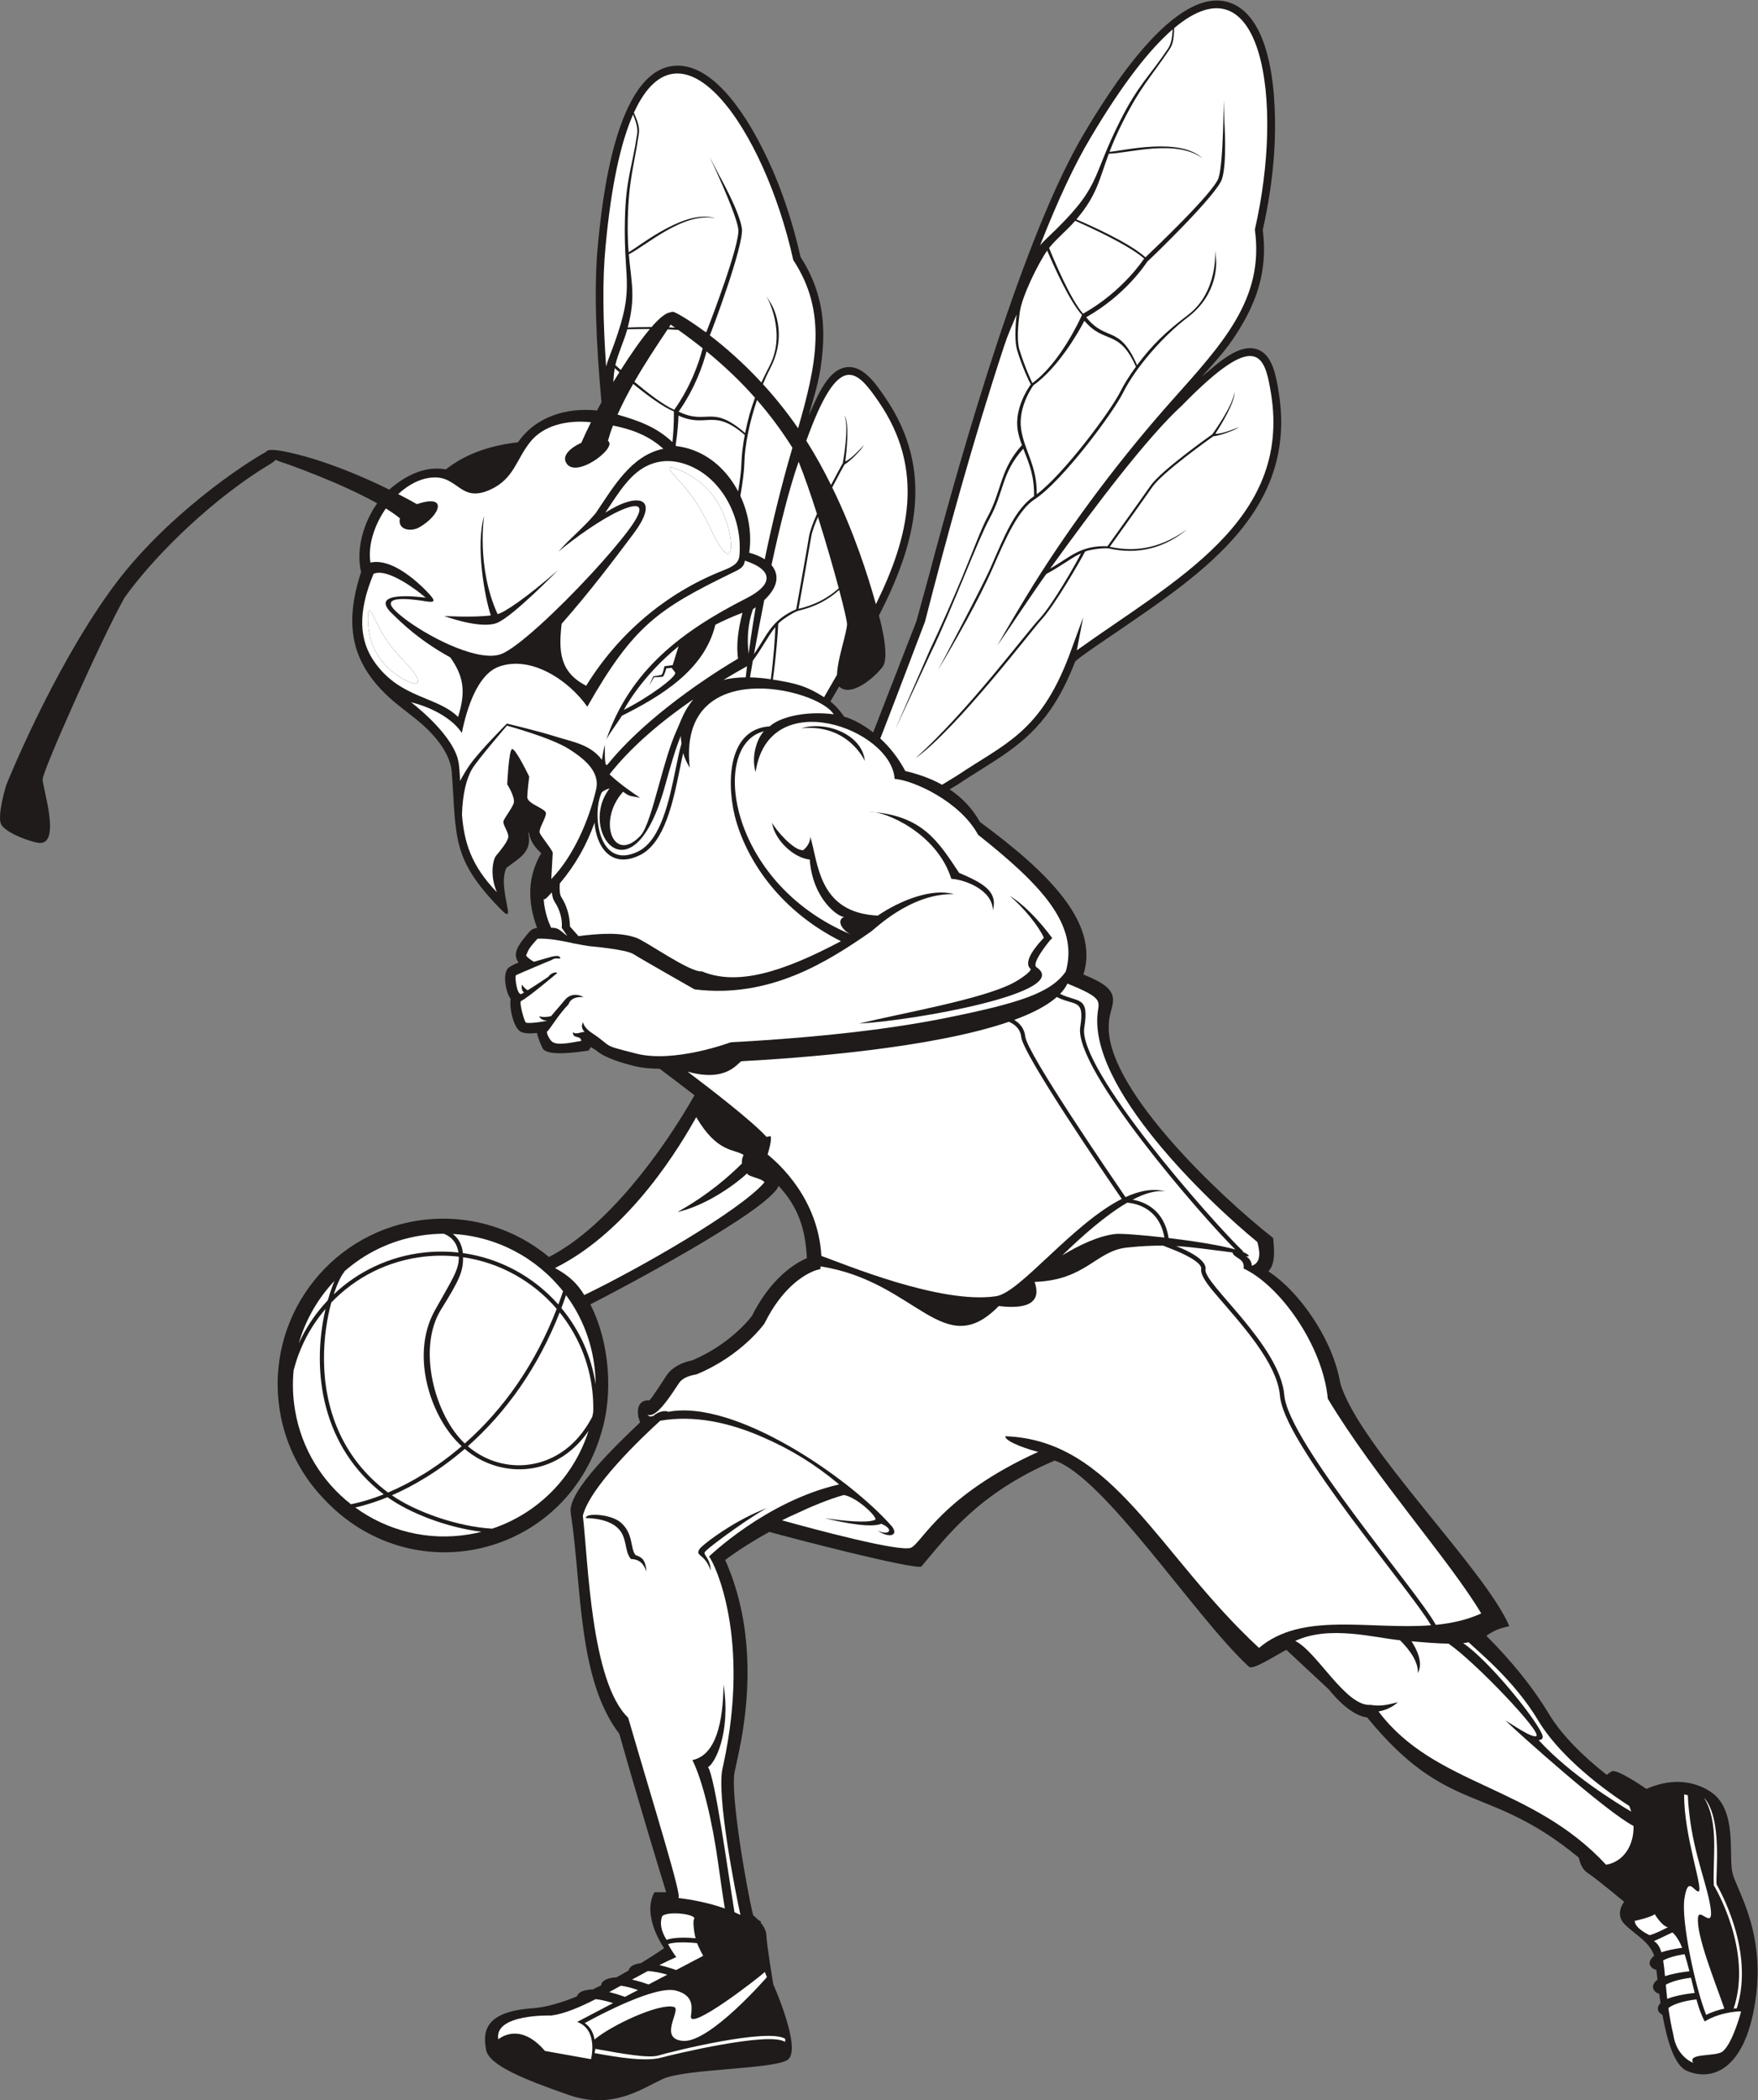 <?xml version="1.0" encoding="UTF-8" standalone="no"?>
<svg
   xmlns:dc="http://purl.org/dc/elements/1.1/"
   xmlns:cc="http://creativecommons.org/ns#"
   xmlns:rdf="http://www.w3.org/1999/02/22-rdf-syntax-ns#"
   xmlns:svg="http://www.w3.org/2000/svg"
   xmlns="http://www.w3.org/2000/svg"
   viewBox="0 0 755.88 902.92"
   height="902.92"
   width="755.88"
   xml:space="preserve"
   id="svg2"
   version="1.1"><rect x="0" y="0" width="755.88" height="902.92" fill="#808080" stroke="none"/><defs
     id="defs6" /><g
     transform="matrix(1.333,0,0,-1.333,0,902.92)"
     id="g10"><g
       transform="scale(0.1)"
       id="g12"><path
         id="path14"
         style="fill:#1e1b1a;fill-opacity:1;fill-rule:evenodd;stroke:none"
         d="m 2722.86,4462.21 c 21.01,-5.62 56.18,-21.5 93.6,-50.76 l 139.3,358.03 c 6.37,24.56 32.25,116.09 39.3,142.84 112.34,425.71 310.02,1109.38 502.6,1432.52 72.24,121.25 295.02,487.29 473.33,418.51 149.37,-57.61 147.63,-366.63 138.18,-493.05 -6.04,-80.75 -18.72,-161.32 -35.77,-236.64 l -0.16,-3.26 c 4.38,-34.39 5.1,-68.29 1.96,-101.84 -6.68,-71.24 -29.98,-134.49 -65.96,-197.09 -44.28,-77.02 -75.22,-107.44 -132.04,-172.22 45.55,36.7 126.2,118.97 189.73,82.29 40.73,-23.51 50.36,-88.52 57.66,-133.73 61.11,-378.36 -242.37,-580.68 -513.83,-766.53 -19.11,-13.08 -137.53,-92.23 -142.94,-101.82 -22.4,-57.44 -47.47,-108.56 -79.39,-154.56 -82.53,-118.91 -182.63,-163.34 -299.17,-241.41 l -26.22,-15.67 c 37.04,-24.78 71.58,-58.58 97.79,-105.27 220.19,-162.25 386.13,-325.11 333.8,-491.86 32.36,-14.09 90.64,-36.09 94.96,-74.56 3.63,-32.42 -15.46,-48.46 -13.22,-104.77 8.01,-201.97 353.84,-531.96 530.28,-670.58 2.82,-32.09 9.13,-82.43 -15.51,-107.44 81.05,-52.83 154.42,-153.62 193.87,-240.39 17.49,-38.47 31.05,-79.22 38.27,-120.93 60.44,-203.26 466.93,-599.21 545.08,-783.04 -32.11,-7.31 -48.08,-13.17 -74.11,-31.16 75.53,-75.44 147.18,-160.92 201.83,-252 41.31,-68.87 113.35,-139.31 186.63,-196.46 5.08,4.28 10.29,8.02 15.59,11.13 17.27,10.1 112.02,-56.44 112.02,-56.44 26.12,11 115.63,48.88 205.52,-8.07 89.89,-56.96 58.67,-206.031 72.39,-262.988 11.58,-48.031 80.73,-150.871 80.89,-317.012 0.07,-30.531 -2.16,-63.21 -7.47,-98.128 C 5627.33,92.09 5518.23,61.219 5440.69,94.84 c -40.11,17.39 -63.7,98.711 -78.36,180.551 -16.94,8.199 -19.57,24.398 -6.22,38.039 -1.55,10.308 -2.96,20.449 -4.26,30.308 -15.05,2.102 -33.34,24.301 -5.53,44.953 -1.35,11.75 -2.54,22.571 -3.62,32.129 -10.44,-0.09 -38.95,19.192 -7.07,45.149 -14.85,46.172 -68.09,72.551 -96.67,103.031 -30.88,32.941 -0.17,70.84 -0.17,70.84 0,0 -87.33,73.262 -118.19,93.5 -14.56,9.539 -23.58,26.91 -27.96,48.91 -293.5,242.64 -421.37,132.34 -682.92,452.42 -46.17,5.03 -96.23,55.53 -122.98,89.69 -45.87,42.76 -91.76,85.53 -137.65,128.29 -25.08,-12.89 -94.09,-56.87 -113.39,-56.4 -5.8,0.14 -5.05,-0.16 -9.3,3.78 -171.97,159.41 -465.12,610.45 -624.61,662.98 -247.54,-105.51 -348.94,-246.78 -429.9,-341.59 -23.36,-11.47 -426.51,93.42 -490.45,111.57 -48.97,-26.88 -97.33,-57.38 -142.41,-90.57 77.74,-174.02 86.06,-369.97 56.1,-556.17 -6.82,-42.4 -16,-84.08 -25.28,-125.98 -15.54,-70.149 38.84,-379.872 59.31,-463.481 5.32,-4.547 10.85,-9.559 16.13,-14.949 l 9.92,-6.449 -1.71,-2.621 c 10.43,-12.54 18.31,-26.758 18.58,-42.11 0.49,-26.98 22.21,-157.23 22.21,-157.23 0,0 95.83,-214.282 44.71,-244.168 -51.11,-29.864 -331.97,-27.633 -402.5,-61.242 -70.53,-33.598 -163.7,-99.641 -304.14,-50.367 -140.45,49.246 -256.3,95.207 -264.72,145.739 -8.43,50.539 -12.33,122.019 150.1,133.148 42.95,2.941 92.87,17.891 143.07,38.262 7.24,23.32 48.93,22.008 51.07,22.461 9.07,4.269 18.09,8.636 27,13.109 2.15,25.309 49.44,25.879 49.51,25.891 13.7,7.488 26.91,14.968 39.43,22.218 4.02,20.629 36.76,22.782 40.11,23.918 45,27.582 74.28,47.993 74.28,47.993 0,0 -73.16,102.289 -31.92,179.41 0,0 -0.51,0.359 1.8,0.711 v 0.328 l 36.65,0.152 c -17.61,57.246 -84.15,274.09 -151.1,510.608 -135.79,177.49 -120.53,479.17 -156.86,713.43 -10.68,68.78 151.72,222.19 223.79,291.06 l -6.75,21.88 0.98,0.31 c -5.19,28.85 6.54,51.33 36.14,48.72 16.68,20.02 40.84,59.45 56.1,82.02 17.46,25.81 50.79,41.18 80.87,46.84 51.42,21.66 99.5,51.79 141.24,88.81 18.12,16.08 38.07,35.86 52.64,55.55 24.99,49.64 57.47,96.65 98.83,134.05 22.75,20.58 49.53,39.34 78.04,51.64 -4.93,94.7 -27.38,163.57 -91.13,233.1 -31.23,-80 -519.93,-337.98 -607.38,-382.17 64.21,-126.59 73.51,-292.91 34.84,-416.55 -118.81,-399.61 -611.96,-515.58 -896.15,-209.01 -78.199,82.02 -131.039,189.45 -144.133,310.81 -31.633,293.08 180.323,556.31 473.403,587.94 149.65,16.16 291.5,-31.23 398.72,-120.46 188.71,96.84 367.83,343.11 469.31,521.62 -37.35,28.81 -74.92,57.4 -112.7,85.65 -28,-0.11 -56.52,2.31 -83.66,9.16 -31.24,7.88 -92.21,24.46 -119.48,49.02 l -18.5,11.7 -7.12,-11.42 c -25.66,-3.27 -134.6,-21.82 -148.9,8.27 -5.75,12.08 -14.26,31.6 -17.67,48.46 -18.24,-2.04 -41.14,-2.67 -53.27,4.55 -22.87,13.63 -36.94,78.34 -31.57,104.86 -15.45,20.68 -26.65,78.87 -9.16,98.8 5.74,6.54 20.82,13.54 34.58,19.02 -15.81,21.12 -8,41.77 5.39,61.85 5.62,8.44 27.4,36.58 34.81,42.27 6,4.62 12.65,6.6 19.56,7.29 -31.75,85.65 -31.04,165.36 13.29,241.3 -20.11,18.21 -36.8,40.73 -39.71,67 -0.66,-0.2 -1.72,-1.61 -1.96,-1.87 13.06,-62.25 -28.22,-79.43 -70.7,-112.66 -16.58,-36.78 -4.01,-86.03 2.7,-124.58 5.75,-24.96 2.82,-32.19 -15.33,-14.41 -165.45,166.99 -147.81,232.66 -163.45,446.84 -3.07,41.98 -26.66,81.03 -54.08,113.21 -53.63,62.98 -112.66,90.56 -170.26,150.56 -47.91,49.91 -79.1,103.16 -91.13,165.73 -11.86,61.67 -5.01,132 22.9,216.66 -17.25,74 8.35,161.14 51.98,221.76 -121.15,68.12 -295.579,128.58 -295.579,128.58 0,0 -17.012,5.01 -32.035,11.84 -4.266,-4.58 -10.219,-9.17 -17.363,-13.45 -173.739,-103.82 -362.676,-281.77 -469.438,-430.01 -74.031,-131.14 -264.504,-559.35 -264.82,-586.95 -0.297,-25.66 57.437,-200.87 -5.602,-205.37 -21.058,-1.51 -116.64,31.98 -128.879,61.59 -12.242,29.6 17.133,125.13 17.133,125.13 0,0 144.578,362.15 337.75,629.5 173.488,240.11 439.305,412.8 501.18,445.52 1.683,7.38 21.984,9.59 77.476,-3.05 115.727,-26.37 234.037,-77.1 319.217,-119.04 49.51,43.73 114.27,77.99 182.23,65.1 69.71,55.01 152.97,78.35 232.69,87.49 58.72,84.31 157.72,112.55 255.01,102.66 3.4,6.56 8.33,15.65 14.46,26.57 -17.7,191.85 -24.53,369.09 -11.89,503.88 13.16,140.52 57.12,566.75 247.69,581.24 159.63,12.13 290.79,-267.68 336.56,-385.9 29.23,-75.52 52.39,-153.73 69.34,-229.08 l 1.26,-3 c 18.72,-29.18 33.94,-59.48 45.51,-91.12 24.56,-67.21 30.69,-134.33 25.08,-206.32 -6.9,-88.57 -21.77,-129.34 -45.27,-212.24 25.38,52.7 62.87,161.64 135.99,155.81 46.89,-3.74 83.51,-58.32 109.52,-96.01 165.92,-240.4 96.66,-479.43 -18.87,-705.45 -0.01,-0.16 34.56,-120.12 14.82,-160.25 -9.79,-19.92 -99.91,-109.72 -143.2,-68.43 -7.78,-13.23 -17.93,-30.54 -28.18,-48.27 4.58,-3.44 23.28,-18.22 44.37,-48.97 v 0" /><path
         id="path16"
         style="fill:#ffffff;fill-opacity:1;fill-rule:evenodd;stroke:none"
         d="m 3490.07,5757.9 c -5.38,-12.36 -70.42,-155.16 -160.2,-219.81 -3.41,7.14 -24.5,52.18 -41.6,107.53 -8.77,28.4 -5.02,78.19 1.26,122.34 7.23,50.79 59,155.76 88.21,197.6 18.66,-43.97 71.58,-163.81 112.33,-207.66 z m 200.48,181.83 c -0.71,-0.77 -67.91,-105.57 -197.11,-177.9 -41.39,47.56 -94.58,174.94 -109.58,212.01 22.71,28.86 58.13,57.3 84.24,87.64 41.12,-18.01 170.08,-76.33 222.45,-121.75 z M 3344,5179.41 c 1.53,92.3 -39.69,139.41 -50.24,209.71 -10.97,73.04 39.05,141.3 39.77,142 79.92,57.16 144.58,169.73 164.2,207.91 65.39,-77.39 111.59,-24.43 166.29,-148.17 -22.12,-30.29 -38.97,-57.74 -49.22,-78.35 -33.4,-67.17 -185.71,-269.71 -270.8,-333.1 z m 10.96,802.97 c 54.21,138.08 109.55,258.96 164.22,349.63 102.13,172.17 189.72,283.41 263.42,347.01 -1.66,-23.67 -3.73,-45.4 -14.91,-62.02 -63.47,-94.26 -95.42,-115.56 -154.67,-233.03 -97.83,-193.97 -56.37,-209.13 -236.89,-379.43 -8.16,-7.69 -15.11,-15.03 -21.17,-22.16 z M 1978.17,5541.32 c 1.11,17.47 2.71,33.01 4.69,44.85 4.17,-3.69 9.21,-8.12 14.93,-13.1 -6.81,-10.82 -13.38,-21.47 -19.62,-31.75 z m 195.32,-94.43 c 0.23,-6.6 0.96,-47.64 -4.62,-99.18 -51.33,48.62 -108.3,68.95 -176.98,88.78 14.72,33.1 31.95,66.3 50.49,99 43.04,-35.11 95.84,-74.6 131.11,-88.6 z m -171.09,133.48 c -7.21,6.44 -13.21,11.9 -17.58,15.9 8.12,35.82 27.89,76.72 38.44,115.34 15.33,0.48 41.95,1.1 73.03,0.99 -30.42,-36.06 -64.16,-85.35 -93.89,-132.23 z m 264.17,70.01 c -12.26,-47.09 -38.45,-123.31 -91.73,-198.5 -35.1,15.29 -86.79,55.31 -128.57,90.42 34.05,59.37 72.2,116.96 107.28,169.17 11.39,-0.43 22.83,-1 34.07,-1.75 27.46,-19.43 53.75,-39.17 78.95,-59.34 z m -87.31,-312.99 c 6.4,41.28 8.68,76.89 9.27,95.75 92.28,-41.8 111.25,25.86 213.8,-62.38 -6.97,-36.85 -10.39,-68.88 -10.8,-91.89 -0.34,-19.92 -4.17,-52.08 -10.52,-90.32 -4.5,8.56 -9.36,16.91 -14.58,25 -42.25,65.42 -106.35,111.92 -184.7,121.24 -0.82,0.88 -1.65,1.74 -2.47,2.6 z m -224.19,254.18 c -10.36,147.98 -12.31,280.91 -1.89,386.28 18.28,199.35 49.61,337.42 88.84,426.5 8.67,-22.07 16.14,-42.59 13.18,-62.4 -16.83,-112.38 -36.53,-145.35 -39.58,-276.87 -5.04,-217.19 38.92,-213.08 -50.96,-444.4 -4.07,-10.45 -7.19,-20.06 -9.59,-29.11 z m 680.06,-475.23 c -12.69,-28.73 -22.55,-54.87 -25.39,-71.97 -9.51,-57.43 -38.12,-216.84 -41.51,-235.66 -81.43,-36.05 -92.46,-82.07 -136.15,-144.81 10.52,57.96 21.57,116.52 33,174.02 22.45,21.16 45.01,51.02 38.25,83.71 -2.34,11.24 -7.64,21.03 -14.88,29.48 28.12,130.8 57.91,249.31 87.6,333.34 18.53,-45.88 39.11,-105.52 59.08,-168.11 z m 49.2,85.3 c 19.38,37.39 36.24,67.57 39.79,73.9 14.08,7.34 53.03,44.66 62.53,62.74 -0.14,-0.15 -39.97,-45.57 -60.26,-52.81 4.4,30.79 14.13,123.83 -2.5,148.04 15.49,-36.62 -3.86,-144.92 -5.48,-153.78 -2.26,-4.02 -18.57,-33.09 -37.93,-70.3 -23.1,46.76 -48.84,93.71 -77.4,139.17 -0.75,1.2 -1.51,2.36 -2.26,3.55 105.46,293.36 162.48,228.54 232.46,127.2 152,-220.16 98.68,-437.91 -8.03,-654.51 -24.56,88.83 -69.94,231.38 -140.92,376.8 z m 21.14,-325.47 c -35.23,-31.66 -77.57,-53.86 -129.89,-66.24 4.92,27.46 32.15,179.35 41.09,233.28 2.51,15.18 10.77,37.79 21.66,63.04 25.45,-80.39 49.68,-164.63 67.14,-230.08 z m -212.51,-294.3 c 10.27,71.67 16.69,158.59 17.21,179.42 2.93,6.98 44.8,36.08 64.3,42.48 52.38,11.95 96.51,34.55 132.38,67.23 15.84,-59.7 25.75,-102.77 25.31,-111.13 -1.47,-27.56 -24.7,-95.49 -30.72,-142.64 -0.94,-7.35 -1.52,-14.07 -1.75,-20.16 -13.97,-24.02 -27.93,-48.04 -41.68,-72.05 -61.78,39.28 -96.34,45.24 -165.05,56.85 z m -73.76,7.05 c 3.17,19.78 6.23,38.13 9.07,53.87 15.04,20.34 26.59,38.81 36.73,55.18 11.94,19.31 22.42,37.01 35.93,53.11 -0.32,-25.07 -5.71,-102.79 -14.7,-168.15 -22.83,3.47 -45.46,5.5 -67.03,5.99 z m -9.64,36.07 c -1.28,-10.47 -2.52,-20.9 -3.71,-31.3 l -0.53,-4.67 c -26.45,-0.23 -50.9,-2.89 -71.62,-8.16 25.29,15.35 50.66,30.07 75.86,44.13 z m 28,190.23 c -8.59,-50.38 -16.26,-100.64 -22.89,-150.38 -5.25,49.78 -3,93.43 13.72,143.65 2.01,1.52 5.2,3.8 9.17,6.73 z m -260.07,901.62 c -6.55,0.37 -13.13,0.67 -19.71,0.93 l 1.55,2.29 c 1.45,2.16 2.81,4.45 4.06,6.79 1.71,-1.35 3.52,-2.68 5.43,-3.99 2.9,-2.01 5.79,-4.01 8.67,-6.02 z m 257.86,-226.05 c -13.47,-35.82 -23.54,-71.8 -31.84,-113.92 -109.4,94.77 -120.87,23.97 -214.56,69.09 52.11,74.39 77.66,147.06 90.03,194.38 57.73,-47.19 109.57,-96.67 156.37,-149.55 z m 25.5,43.87 c 7.5,18.17 15.48,35.53 23.82,51.58 60.02,115.52 2.83,207.28 2.66,207.54 l -16.12,26.56 c 0.15,-0.26 68.3,-116.62 10.72,-227.45 -9.63,-18.55 -18.24,-35.99 -25.99,-52.89 -59.47,64.24 -117.88,114.83 -166.19,151.88 l 0.18,1.1 c 6.04,13.12 110.14,290.2 103.05,343.57 -7.24,54.63 -73.5,172.25 -73.7,172.59 l -30.94,59.98 c 0.18,-0.33 86.13,-181.8 93.07,-234.11 6.38,-48.12 -89.22,-297.02 -102.98,-332.43 -1.52,0.46 -3.08,0.91 -4.68,1.35 -57.16,42.3 -97.05,63.56 -102.14,63.9 -3.6,0.24 -7.08,-0.5 -10.23,-1.7 -15.36,-2.29 -36.43,-20.53 -59.76,-47.32 -33.64,0.02 -62.18,-0.93 -76.85,-1.53 26.62,101.1 11.23,145.67 3.5,236.23 56.52,28.47 177,137.69 279.62,116.25 -95.7,31.11 -238.95,-85.72 -280.16,-109.76 -2.31,29.12 -3.74,63.01 -2.77,104.84 3.02,130.29 19.01,165.81 35.8,277.91 3.36,22.36 -6.21,43.84 -16.08,67.37 152.55,334.86 421.11,-54.56 514.02,-475.14 111.67,-169.47 74.24,-338.96 15.61,-542.68 -36.55,53.1 -75.16,100.55 -113.46,142.36 z m -72.79,-360.34 c 7.77,44.65 12.45,82.35 12.84,104.39 1.01,57.39 16.8,133.72 40.83,204.81 42.01,-48.23 79.9,-99.3 114.3,-154.02 l -2.28,-7.83 c -32.56,-111.62 -62.14,-230.87 -87.09,-351.94 -15.34,9.92 -33.33,16.83 -49.95,21.26 8.7,60.87 -2.01,126.11 -28.65,183.33 z m 595.73,-405.17 c 67.77,265.36 157.05,591.45 255.25,889.1 12.12,36.73 25.1,65.41 40.07,100.8 -4.64,-42.63 -6.43,-88.73 2.12,-116.44 16.1,-52.14 36.67,-96.67 43.68,-108.8 -10.47,-14.54 -52.68,-78.25 -42.46,-146.4 2.43,-16.22 7.79,-33.22 13.79,-49.37 -72.28,-80.54 -63.61,-145.21 -111.71,-233.24 -19.15,-35.06 -45.91,-108.05 -79.26,-188.39 -29.29,-70.57 -69.04,-161.79 -105.79,-238.82 l -112.53,-258.07 114.73,246.99 c 34.61,70.76 73.35,164.1 108.18,248.02 33.27,80.16 62.97,151.71 81.89,186.33 48.61,89 37.2,145.42 108.9,225.64 20.05,-50.85 35.65,-88.14 34.76,-153.2 -61.14,-41.34 -95.29,-127.52 -140.04,-230.16 -28.83,-66.1 -158.72,-309.7 -169.76,-330.27 55.42,92.14 132.08,226.73 177.14,330.09 41.51,95.2 80.77,185.26 135.08,220.69 87.63,57.17 251.09,275.78 285.36,344.69 38.77,77.97 126.98,180.63 207.74,241.74 103.83,78.55 91.59,185.97 91.55,186.28 l -3.15,30.91 c 0.02,-0.29 11.59,-134.66 -88.01,-210.01 -69.55,-52.61 -114.7,-95.48 -163.61,-161.39 -58.08,132.57 -98.86,73.56 -164.09,154.55 126.16,71.51 189.24,168.15 197.29,179.7 11.1,9.26 224.12,214.77 240.64,266.01 16.92,52.44 7.61,187.12 7.58,187.5 l -2.19,67.46 c 0.03,-0.37 -0.3,-201.17 -16.5,-251.39 -14.9,-46.19 -208.15,-229.9 -235.78,-255.97 -52.31,47.77 -185.57,106.36 -222.76,122.22 67.47,79.87 72.71,126.74 104.62,211.83 63.28,1.43 219,48.31 302.45,-15.12 -73.05,69.2 -252.6,25.23 -300.14,21.22 10.43,27.28 23.68,58.5 42.52,95.85 58.69,116.37 88.41,141.59 151.71,235.6 12.62,18.76 13.22,42.26 14.41,67.75 281.59,236.88 356.86,-230.15 260.1,-649.87 31.23,-223.77 -104.42,-368.21 -267.89,-551.72 -157.57,-176.86 -317.59,-387.62 -446.25,-593.88 -30.39,-48.74 -90.29,-148.85 -116.73,-196.57 39.65,56.93 113.78,169.5 158.07,231.28 22.32,11.9 40.69,23.63 56.87,34.06 19.08,12.3 36.14,23.79 55.26,32.52 -16.41,-33.38 -92.7,-166.73 -133.29,-210.09 -48.41,-51.74 -228.82,-295.65 -400.57,-450.6 134.18,96.17 378.45,417.37 405.37,446.12 43.32,46.28 127.59,192.92 141.22,219.83 5.64,5.03 55.96,13.33 76.31,10.74 94.63,-21.13 179.89,0.56 254.28,62.26 -77.52,-55.4 -156.36,-77.43 -250.64,-57.17 16.25,22.68 106.08,148.14 137.31,193.01 32.83,47.15 182.23,153.34 196.83,163.66 15.87,0.57 67.07,17.54 83.41,29.8 -0.18,-0.08 -55.67,-23.98 -77.1,-21.81 17.21,25.92 65.96,105.75 61.34,134.76 -1.75,-39.72 -65.74,-129.21 -71.01,-136.52 -9.39,-6.63 -165.05,-116.78 -199.23,-165.87 -33.25,-47.77 -127.56,-179.44 -138.7,-194.98 -89.01,2.42 -118.75,-34.41 -185.15,-72.29 151.53,210.67 317.27,427.63 425.18,526.05 242.48,248.14 267.06,163.66 287.37,38.02 66.57,-411.61 -314.72,-603.75 -626.57,-827.67 l 20.69,106.68 -45.89,-124.96 c -93.99,-246.99 -206.14,-281.92 -359.65,-384.78 0,0 -19.93,-12.25 -49.67,-30.43 -40.5,22.55 -82.43,35.74 -118.66,44.33 -23.32,43.99 -51.95,78.5 -80.67,104.94 6.22,15.96 11.65,29.9 15.82,40.55 25.45,64.98 128.56,336.67 128.56,336.67 v 0" /><path
         id="path18"
         style="fill:#ffffff;fill-opacity:1;fill-rule:evenodd;stroke:none"
         d="m 3337.08,2639.27 c 20.92,-58.54 -10.78,-90.67 -115.54,-77.88 -178.64,-183.09 -265.2,79.92 -574.69,127.81 -0.2,-0.22 -0.4,-0.45 -0.6,-0.67 1.85,-11.74 -3.02,-7.48 -16.39,-12.35 -37.86,-13.83 -107.07,-56.62 -163.2,-169.42 -0.44,-0.74 -0.89,-1.49 -1.32,-2.23 -0.22,-0.3 -72.41,-102.91 -218.42,-163.37 -4.49,-1.53 -40.88,-4.75 -56.94,-28.5 -1.91,-2.81 -4.88,-7.29 -8.14,-12.21 -23.79,-35.91 -63.44,-95.78 -88.99,-90.53 -7.56,1.54 -2.12,-1.73 4.65,-5.15 3.47,0.87 6.92,1.68 10.4,2.45 18.9,17.35 42.02,17.01 47.36,13.01 217.19,41.69 587.98,-216.08 722.23,-370.23 22.52,-30.54 -11.78,-37.13 -46.35,-13.19 36.32,-16.97 55.2,3.61 11.63,22.39 -32.67,-13.58 -116.77,1.87 -182.47,18.02 64.62,-9.45 136.03,-16 160.41,-5.89 19.39,0.49 -53.63,73.09 -98.74,80.6 -45.26,-11.87 -113.36,-40.6 -151.69,-59.09 -17.04,-7.33 -29.97,-13.61 -47.93,-22.48 100.67,-28.01 383.65,-104.46 416.93,-88.11 35.39,17.39 100.59,168.78 409.61,308.8 -19.54,3.98 -108.26,31.64 -106.05,50.44 349.63,-12.48 490.6,-379.72 818.18,-682.72 139.29,118.57 357.8,57.66 554.77,73.01 -18.77,32.89 -72.12,102.58 -95.68,133.63 -101.59,133.79 -230.76,297.34 -317.15,438.3 -26.47,43.18 -70.23,117.76 -74.47,168.76 -8.92,106.91 -130.18,236.71 -198.74,317.24 -15.62,18.35 -59.37,65.85 -55.28,91.46 3.58,22.3 -67.31,53.09 -85.67,60.37 l -36.98,14.66 c -34.92,0.35 -72.67,-1.44 -117.48,-6.27 -100.02,-10.81 -131.67,-105.3 -297.26,-110.66 v 0 0" /><path
         id="path20"
         style="fill:#ffffff;fill-opacity:1;fill-rule:evenodd;stroke:none"
         d="m 2482.51,4431 c 39.85,34.74 126.81,49.29 206.67,38.88 -52.79,85.24 -505.2,191.63 -464.33,-172.54 0,0.07 -16.98,28.45 -21.05,47.86 -3.77,-15.96 -7.52,-34.31 -11.52,-53.97 -20.55,-100.86 -48.04,-235.74 -127.58,-275.25 -94.8,-47.08 -141.81,29.26 -146.89,104.48 -25.98,-72.62 -61.2,-135.47 -112.21,-196.19 -1.38,-20.1 -0.18,-36.19 5.16,-44.4 24.9,-38.33 27.52,-79.56 27.58,-94.35 11.23,-12.63 16.41,-18.46 27.63,-31.09 74.78,9.42 136.58,12.36 186.74,-5.51 33.12,-12.24 172.93,-112.49 211.41,-108.21 113.24,-47.32 259.01,-3.09 448.39,97.41 -189.05,94.42 -297.44,248.88 -338.04,387.55 -29.82,101.85 -35.92,295.83 108.04,305.32 V 4431 Z M 3636.03,2894.83 c -71.5,-41.54 -148.71,-110.7 -209.49,-169.84 52.61,31.82 116.16,62.84 171.57,68.83 17.25,1.87 82.79,-2.9 157.7,-11.51 -16.65,95.58 -92.49,110.2 -119.78,112.52 z m -193.04,706.6 c -5.49,-11.65 -13.49,-22.77 -23.73,-33.38 59.04,-28.59 94.83,-5.65 78.09,-108.64 -21.58,-132.75 409.1,-622.29 513.02,-722.31 l -2.45,-0.89 c 11.52,-4.53 18.83,-9.07 20.59,-13.56 -2.34,-0.92 -5.5,-1.49 -9.42,-1.76 13.08,-4.57 19.53,-22.75 18.34,-29.71 35.65,10.82 23.11,57.52 18.35,76.61 -155.46,127.17 -552.27,502.77 -514.17,747.3 5.11,32.81 6.76,43.39 -98.62,86.34 v 0 z m -188.67,-123.25 c -249.71,-85.8 -670.31,-116.77 -862.38,-127.24 -12.95,-4.64 -47.14,-69.41 -174.17,-33.54 70.84,-53.59 207.19,-158.31 254.55,-210.36 4.65,0.77 9.29,1.54 13.94,2.31 2.54,-15.01 -5.44,-43.49 -10.4,-59.21 35.73,-28.9 163,-141.64 173.54,-327.1 68.58,-24.1 382.67,-156.93 563.62,-129.99 77.38,11.53 245.78,233.28 405.27,313.79 -49.81,72.51 -318.09,465.08 -324.25,522.02 -2.89,26.88 -21.43,41.45 -39.72,49.31 v 0.01 0" /><path
         id="path22"
         style="fill:#ffffff;fill-opacity:1;fill-rule:evenodd;stroke:none"
         d="m 3408.88,3558.15 c -31.74,-28.18 -79.41,-52.68 -137.56,-73.95 17.37,-10.24 32.89,-26.89 35.81,-53.93 5.92,-54.8 282.8,-458.33 323.24,-517.63 44.61,20.53 88.33,29.26 128.95,18.38 -30.5,4.68 -67,-6.27 -105.78,-26.52 35.45,-6.89 100.35,-29.38 115.55,-121.93 0.1,-0.63 0.25,-1.24 0.36,-1.86 78.49,-9.39 164.49,-22.71 215.13,-36.91 -106.68,104.94 -522.1,582.79 -500.17,717.68 15.14,93.08 -18.44,66.86 -75.53,96.67 v 0 z m 1222.4,-2025.02 c 51.09,5.11 100.53,15.84 146.53,36.8 -100.66,169.56 -344.24,441.64 -494.89,692.56 -15.97,170.4 -153.52,364.95 -271.75,420 5.17,33.79 -30.93,32.24 -35.84,51.75 -71.03,8.8 -124.54,17.19 -181.29,20.51 36.86,-14.62 99.51,-44.32 94.47,-75.83 -7.11,-44.43 240.69,-243.96 254.13,-405.27 12.58,-151.07 432.19,-635.13 488.64,-740.52 v 0 z m -2433.02,2842.1 c -1.62,10.61 -2.52,19.96 -1.94,25.61 -18.86,-44.92 -35.61,-105.33 -51.46,-162.51 -105.09,-379.05 -283.86,-143.67 -178.73,-7.72 -10.9,-2.26 -21.06,-9.19 -24.83,-11.98 -33.83,-68.21 -10.42,-254.48 117.59,-190.91 73.74,36.64 100.5,167.92 120.5,266.1 6.49,31.85 12.29,60.28 18.87,81.41 v 0 0" /><path
         id="path24"
         style="fill:#ffffff;fill-opacity:1;fill-rule:evenodd;stroke:none"
         d="m 2706.6,1986.11 c -79.05,65.79 -153.01,111.6 -248.28,153.21 -108.54,47.41 -222.25,70.99 -328.83,52.13 -64.68,-58.97 -226.33,-213.66 -249.49,-306.26 17.34,-147.71 26.04,-536.24 146.12,-651.43 85.91,-295.19 174.84,-577.701 162.11,-581.619 39.9,-4.661 94.46,-14.231 149.81,-33.789 -7.54,45.668 -14.45,95.367 -21.37,145.046 -19.04,136.903 -50.13,267.042 -83.25,333.582 77,16.21 98.94,124.39 100.45,244 24.43,-161.69 -30.39,-257.18 -50.13,-266.62 22.51,-31.86 62.98,-330.45 85.39,-468.09 6.43,-2.731 12.83,-5.622 19.2,-8.661 -15.99,71.43 -77.25,383.282 -57.98,471.361 1.74,7.98 2.42,11.02 3.19,14.44 88.18,408.62 -28.21,647.65 -46.48,670.17 0.6,0.49 183.61,178.29 419.54,232.53 v 0 z m 2030.55,-509.17 c -5.41,-1.13 -11.35,-2.02 -17.76,-2.71 79.79,-53.68 225.82,-232.34 253.64,-291.54 7.41,-15.77 0.1,-20.62 -9.99,-21.28 100.57,-110.57 254.44,-204.719 298.47,-230.519 -1.76,6.031 -3.84,12.109 -6.26,18.23 -28.03,17.609 -209.27,134.879 -293.9,275.919 -76.64,127.75 -189.99,219.2 -224.2,251.9 v 0 z M 2465.73,2960.33 c -5.77,12.78 -58.01,19.23 -55.38,29.34 -51.03,-46.88 -141.61,-106.34 -225.05,-125.08 101.2,57.04 166.37,115.27 208.09,156.74 -1.13,8.04 0.08,17.07 4.92,27.26 -29.31,20.26 -83.9,5.11 -152.56,121.96 -44.66,-79.3 -208.44,-364.14 -455.73,-486.6 45.69,-24.56 72.11,-50.04 94.58,-87.09 177.07,85.35 503.18,272 581.13,363.47 z m -687.76,820.57 c 25.49,3.15 36.54,-17.24 51.97,-25.42 -6.1,6.86 -11.89,18.34 -17.99,25.21 0.44,6.9 4.47,42.32 -23.19,84.89 -4.83,7.43 -7.57,17.74 -8.79,29.79 l -0.17,-0.18 -0.16,-0.17 -0.16,-0.18 -0.16,-0.17 -0.16,-0.18 -1.32,-1.39 -0.16,-0.18 -0.17,-0.18 -0.16,-0.17 -0.17,-0.17 -0.16,-0.18 -0.16,-0.17 -0.17,-0.17 -0.17,-0.18 -0.16,-0.17 -0.16,-0.18 -0.17,-0.17 -0.66,-0.7 -0.16,-0.18 -0.17,-0.17 -0.17,-0.18 -0.16,-0.17 -0.17,-0.17 -0.16,-0.18 -0.17,-0.17 -0.17,-0.18 -0.16,-0.17 -0.17,-0.17 -0.17,-0.18 -0.17,-0.18 -0.16,-0.17 -0.16,-0.17 -3.03,-3.14 -0.16,-0.18 -0.17,-0.17 -0.17,-0.17 -0.17,-0.18 -0.39,-0.43 -0.39,-0.42 v 0 l -0.38,-0.42 -0.37,-0.4 h -0.01 l -0.36,-0.4 -0.37,-0.38 v 0 l -0.36,-0.38 -0.36,-0.37 v 0 l -0.35,-0.37 -0.34,-0.35 h -0.01 l -0.33,-0.35 -0.34,-0.34 v 0 l -0.33,-0.33 -0.32,-0.31 h -0.01 l -0.32,-0.32 -0.01,-0.01 -0.6,-0.57 -0.02,-0.02 -0.3,-0.28 -0.01,-0.01 -0.3,-0.27 c -0.38,-0.35 -0.75,-0.68 -1.11,-0.99 l -0.05,-0.04 -0.28,-0.24 v 0 l -0.28,-0.23 -0.26,-0.22 h -0.01 l -0.26,-0.21 -0.26,-0.2 h -0.01 l -0.25,-0.2 -0.25,-0.18 h -0.01 l -0.25,-0.18 -0.05,-0.04 -0.38,-0.26 -0.1,-0.07 -0.34,-0.21 -0.08,-0.05 -0.22,-0.13 h -0.01 l -0.22,-0.13 -0.22,-0.12 v 0 l -0.43,-0.21 v 0 l -0.4,-0.18 h -0.01 l -0.32,-0.12 -0.07,-0.02 v 0 l -0.07,-0.03 -0.26,-0.07 -0.05,-0.01 h -0.01 l -0.04,-0.01 -0.32,-0.07 v 0 l -0.32,-0.04 -0.03,-0.01 v 0 h -0.01 -0.32 -0.01 c -0.2,0 -0.39,0.03 -0.57,0.07 l -0.05,0.01 v 0.01 h -0.04 c -0.18,0.05 -0.36,0.12 -0.53,0.21 v 0 l -0.27,0.16 v 0.01 l -0.25,0.18 -0.01,0.01 c 3.54,-46.17 18.38,-80.13 24.49,-92.76 v 0 z m 659.34,502.53 c -14.73,47.53 3.03,107.13 26.62,131.48 -174.14,-42.08 -118.9,-487.7 280.62,-655.1 -23.18,10.2 -50.28,43.55 -21.92,56.83 -16.26,-1.96 -101.28,54.67 -110.74,184.78 -49.45,4.44 -112.66,60.25 -121.84,119.2 9.18,-19.73 69.27,-91.61 100.68,-88.92 14.57,10.7 24.35,30.7 22.55,44.15 26.54,-83.24 24.57,-245.94 217.95,-255.28 74.5,50.27 175.01,89.21 245.8,69.23 -138.37,3.54 -253.48,-110.99 -267.82,-120.96 -141.75,-98.54 -326.22,-215.31 -566.87,-186.37 -1.24,0.4 -2.48,0.8 -3.71,1.21 -0.5,0.28 -168.55,95.73 -195.47,112.79 -24.82,15.73 -141.34,25.46 -141.95,25.53 -16.48,2.42 -32.46,5.52 -48.22,8.7 -0.18,-0.16 -0.38,-0.34 -0.57,-0.5 -2.94,0.8 -5.87,1.61 -8.81,2.41 -38.04,7.75 -75.3,15.33 -109.97,13.46 -23.79,-27.17 -26.97,-30.08 -36.3,-52.77 -1.99,-4.84 20.17,-18.95 24.59,-21.66 18.86,5.4 37.72,10.81 56.59,16.22 14.91,3.47 27,4.84 29.3,-5.32 -7.32,-1.67 -16.34,3.84 -28.54,-5.24 -4.62,-1.32 -113.89,-47.83 -115.18,-48.97 -4.16,-5.87 3.13,-64.68 17.55,-60.64 2.59,1.43 5.51,3.12 8.66,4.98 -6.06,4.78 -8.94,11.85 -6.78,25.31 6.15,-9.23 12.54,-14.69 18.44,-18.21 28.99,17.99 66.87,43.62 67.01,43.73 6,10.7 24.66,17.28 28.32,11.85 -0.22,-0.16 -96.73,-81.89 -116.93,-90.29 -6.09,-5.81 10.96,-66.46 15.82,-69.35 7.66,-4.56 63.74,3.54 68.64,6.39 l 0.13,0.14 c -10.05,-0.34 -19.93,2.69 -26.2,13.85 13.03,-4.21 28.22,-2.26 38.67,0.21 20.12,23.02 45.49,53.34 45.61,53.48 21.62,24.87 52.34,13.25 59.04,7.62 -9.4,1.51 -39.88,2.22 -48.49,-23.28 -31.83,-31.62 -61.76,-83.7 -68.68,-86.98 -4.4,-2.09 8.97,-33 21.46,-36.23 19.26,-9.43 67.73,2.55 88.67,5.55 -0.76,1.97 -1.27,3.82 -1.53,5.57 -7.25,11.76 -25.49,1.8 -25.68,22.88 8.83,-9.48 26.4,0.56 37.77,0.83 -7.31,7.5 -12.13,17.56 -5.27,30.75 4.35,-16.26 20.03,-28.57 26.45,-32.77 v -0.01 c 74.9,-49.5 26.78,-38.17 146.86,-68.49 121.36,-30.63 300.8,35.91 301.32,36.1 1.27,0.26 2.52,0.53 3.79,0.78 308.33,16.74 531.64,45.86 693.24,78.6 236.73,47.95 337.42,80.3 385.82,149.6 42.63,151.06 -78.43,278.76 -283.04,441.16 -57.99,107.24 -208.09,175.63 -269.17,180.09 -9.85,161.47 -407.06,306.79 -448.29,21.88 v 0 z m -471.22,-7.29 c 34.16,-32.11 78.67,-62.67 98.63,-75.46 -34.41,7.47 -31.73,2.31 -54.99,19.41 -85.01,-95.13 -30.34,-234.3 56.1,-141.89 20.13,21.53 39.33,90.73 60.02,165.39 17.13,61.81 35.28,127.24 57.01,175.02 16.41,36.06 21.28,58.73 53.46,99.45 -3.99,-2.74 -7.97,-5.5 -11.94,-8.26 l -3.96,-2.78 c -3.79,-2.66 -7.57,-5.34 -11.34,-8.03 l -1.11,-0.79 -3.31,-2.37 -3.92,-2.83 -3.6,-2.6 -0.31,-0.23 -3.9,-2.84 -3.06,-2.24 -2.18,-1.61 -2.53,-1.86 -3.87,-2.87 -0.07,-0.06 -3.78,-2.83 -3.86,-2.89 c -3.63,-2.74 -7.24,-5.48 -10.85,-8.25 l -1.06,-0.81 -3.36,-2.59 -3.78,-2.94 -3.78,-2.94 -3.76,-2.96 -2.38,-1.87 -3.16,-2.51 -1.42,-1.13 -0.53,-0.42 -3.72,-2.99 -0.55,-0.43 -2.61,-2.11 -0.55,-0.45 -3.7,-3 -0.08,-0.07 -2.67,-2.18 -2.08,-1.71 -4.8,-3.96 -2.15,-1.78 -2.51,-2.1 -0.35,-0.29 -3.62,-3.05 -0.26,-0.21 -2.41,-2.04 -4.02,-3.43 -0.51,-0.43 -0.25,-0.21 -3.33,-2.86 -0.89,-0.77 -2.67,-2.31 -3.54,-3.09 -0.57,-0.5 -1.97,-1.73 -3.31,-2.93 -3.84,-3.4 -2.19,-1.97 -2.29,-2.05 -4.09,-3.71 -2.2,-2.01 -0.45,-0.41 -3.42,-3.15 -0.31,-0.29 -1.57,-1.45 -3.68,-3.43 -2.33,-2.18 -3.6,-3.41 -1.57,-1.49 -4.17,-4 -1.79,-1.72 -4.35,-4.23 -0.07,-0.06 -0.28,-0.28 -0.64,-0.64 -4.35,-4.28 -0.56,-0.55 -0.68,-0.69 -4.32,-4.33 -1.02,-1.02 -4.29,-4.36 -0.61,-0.62 -0.66,-0.69 -4.47,-4.61 -0.24,-0.25 -0.33,-0.34 -4.51,-4.72 -0.86,-0.93 -4.47,-4.76 -1.01,-1.09 c -1.52,-1.63 -3.03,-3.27 -4.54,-4.92 l -0.66,-0.72 -0.04,-0.05 -0.62,-0.67 -0.09,-0.1 -0.57,-0.63 -0.13,-0.14 -0.53,-0.58 -0.17,-0.19 -0.48,-0.54 -0.22,-0.24 -0.44,-0.48 -0.26,-0.29 -0.4,-0.44 -0.3,-0.33 -0.35,-0.4 -0.34,-0.38 -0.32,-0.35 -0.38,-0.43 -0.27,-0.3 -0.43,-0.48 -0.23,-0.25 -0.46,-0.52 -0.19,-0.21 -0.51,-0.57 -0.14,-0.16 -0.55,-0.62 -0.1,-0.11 -0.59,-0.67 -0.06,-0.07 -0.63,-0.71 -0.02,-0.02 -0.65,-0.74 -0.02,-0.03 -0.62,-0.7 -0.07,-0.08 -0.58,-0.66 -0.11,-0.12 -0.54,-0.61 -0.15,-0.17 -0.49,-0.57 -0.2,-0.22 -0.44,-0.52 -0.24,-0.27 -0.4,-0.46 -0.28,-0.33 -0.37,-0.42 -0.32,-0.36 -0.32,-0.37 -0.36,-0.42 -0.28,-0.33 -0.4,-0.47 -0.24,-0.27 -0.44,-0.51 -0.2,-0.23 -0.48,-0.56 -0.16,-0.18 -0.52,-0.62 -0.11,-0.13 -0.57,-0.66 -0.07,-0.08 -0.6,-0.71 -0.04,-0.04 -0.63,-0.75 -0.01,-0.01 -0.62,-0.73 -0.05,-0.06 -0.58,-0.69 -0.09,-0.11 -0.55,-0.64 -0.13,-0.15 -0.49,-0.6 -0.18,-0.2 -0.45,-0.55 -0.21,-0.26 -0.42,-0.49 -0.26,-0.31 -0.37,-0.44 -0.29,-0.35 -0.33,-0.4 -0.34,-0.41 -0.29,-0.35 -0.38,-0.45 -0.24,-0.3 -0.42,-0.5 -0.21,-0.25 -0.45,-0.55 -0.17,-0.21 -0.49,-0.6 -0.13,-0.16 -0.54,-0.65 -0.08,-0.1 -0.57,-0.7 -0.05,-0.06 -0.61,-0.75 -0.01,-0.01 -0.62,-0.75 -0.03,-0.05 -0.58,-0.72 -0.07,-0.09 -0.55,-0.67 -0.11,-0.14 -0.5,-0.61 -0.15,-0.2 -0.46,-0.57 -0.2,-0.24 -0.41,-0.52 -0.24,-0.29 -0.38,-0.47 -0.27,-0.35 -0.34,-0.42 -0.31,-0.39 -0.29,-0.37 -0.35,-0.45 -0.26,-0.32 -0.39,-0.49 -0.22,-0.28 -0.43,-0.54 -0.17,-0.23 -0.47,-0.58 -0.14,-0.18 -0.5,-0.64 -0.1,-0.13 -0.54,-0.69 -0.06,-0.08 z m 823.44,43.34 c -0.08,0.11 -53.56,120.74 -205.05,105.23 82.78,25.13 197.15,-21.31 205.05,-105.24 v 0.01 z m 604.51,-571.61 -6.72,-6.44 c -0.18,-0.18 -62.5,-74.84 -44.19,-87.19 120,-81 -395.27,-172.47 -572.21,-181.86 144.54,35.04 394.94,77.98 496.54,130.67 19.54,10.14 57.94,35.28 57.04,45.35 -28.26,23.42 23.56,81.14 42.59,100.65 -14.75,34.14 -63.62,96.68 -110.6,135.28 42.93,-24.63 96.13,-79.91 137.55,-136.46 v 0 z m -191.32,89.65 c -1.93,69.73 -97.41,100.18 -134.15,101.71 -46.81,148.5 -214.49,218.57 -264.06,216.4 170.85,-11.46 221.04,-94.75 289.1,-197.07 75.96,-32.8 125.38,-58.36 109.11,-121.04 v 0 z M 4672.29,1472.56 c -34.39,0.46 -75.36,3.66 -119.41,7.6 16.91,-25.92 38.69,-69.92 20.4,-102.4 3.06,43.57 -42.46,91.15 -57.71,105.84 -80.78,7.5 -227.03,49.54 -337.85,-2.35 70.3,-34.14 163.13,-212.58 243.14,-206.18 31.12,-4.82 48,-1.47 87.64,8.4 -0.08,-0.06 -21.67,-22.83 -61.99,-29.63 180.56,-240.58 494.59,-236.08 734,-494.41 59.91,10.48 90.09,66.59 88.57,125.031 -87.66,45.449 -368.46,296.799 -413.02,340.019 17.31,-9.28 84.5,-57.09 99.11,-50.17 21.41,10.18 -198.05,240.25 -282.88,298.25 v 0 z m -2416.17,304.83 c 7.5,12.63 116.98,97.14 224.34,134.54 -29.8,-8.63 -198.3,-129.19 -207.44,-144.58 -4.9,-8.25 18.75,-20.89 19.42,-58.96 -20.07,56.89 -50.78,44.65 -36.32,69 v 0 z m -456.63,3157.12 c 0,0 -142.64,-147.09 -195.4,-169.49 -52.74,-22.4 -171.4,21.8 -171.4,21.8 0,0 95.07,-5.41 150.44,1.98 -19.17,56.93 -50,223.39 -21.51,321.38 -0.11,-0.43 -25.84,-164.62 43.28,-317.13 19.3,3.47 92.55,51.86 194.59,141.46 z M 1484.04,4255 c 10.14,18.84 21.58,38.33 32.88,53.97 32.89,45.55 118.14,130.99 118.14,130.99 0,0 104.17,-25.06 153.32,-40.71 59.06,-18.8 115.45,-25.89 153.15,-76.29 2.51,16.04 5.29,32.11 9.39,48.71 0.16,-32.44 -1.34,-74.49 8.7,-63.77 104.95,130.13 279.07,257.22 421.01,341.58 -6.68,43.05 0.83,97.29 14.29,147.81 -30.29,-11.4 -62.32,-25.54 -87.6,-38.72 -34.69,-145.78 -174.79,-229.91 -301.45,-293.49 -13.87,-22.77 -36.49,-51.28 -50.17,-76.64 76.15,221.41 239.92,348.26 453.37,456.3 86.31,44.47 85.32,90.71 -6.33,120.73 -3.56,-22.84 -16.45,-27.45 -44.26,-41.04 -234.87,-114.72 -315.3,-168.5 -464.1,-430.06 -59.92,85.18 -181.14,166.24 -284.55,129.33 -68.37,-24.41 -103.33,-130.59 -120.29,-214.1 -24.66,39.04 -84.44,79.39 -163.74,99.17 0,0 123.1,-92.32 149.73,-178.97 6.64,-21.63 7.29,-53.13 8.51,-74.8 z m 6.06,-109.43 c 7.36,-86.47 27.33,-160.92 112.63,-249.66 -23.53,54.93 -12.54,105.45 -2.84,117.5 9.7,12.05 38.67,45.31 39.67,61.3 0.99,15.98 -18.86,39.13 -15.49,50.58 3.37,11.46 25.77,38.34 32.67,56.99 6.9,18.64 -20.67,61.7 -20.67,61.7 0,0 4.92,107.9 15.21,113.62 10.29,5.72 55.77,-88.78 55.77,-88.78 0,0 -5.5,-41.4 -6.3,-65.24 -0.8,-23.83 61.07,-36.85 60.22,-53.53 -0.86,-16.67 -23.09,-47.82 -20.25,-61.57 1.96,-9.45 38.41,-52.27 42.17,-64.89 l -4.76,-85.3 c 71.71,73.93 121.5,189.41 144.71,289.31 13.74,59.12 -41.8,101.04 -87.89,130.36 -57.83,36.81 -199.74,75.21 -199.74,75.21 0,0 -94.15,-109.15 -112.27,-139.44 -18.11,-30.29 -31.07,-80.99 -32.84,-148.16 z m 649.45,1180.64 c -43.77,39.44 -94.03,61.2 -162.15,74.97 -7.98,-20.09 -10.6,-28.93 -16.51,-49.34 33.98,-21.7 -112.34,-130.97 -136.79,-66.21 -11.27,29.85 41.93,56.53 50.86,59.58 10.24,22.66 15.96,36.02 31.16,66.63 -79.27,8.04 -153.95,-10.77 -196.23,-64.04 -45.74,-57.63 -51.89,-118.13 -128.17,-153.21 -96.25,-44.27 -103.15,43.68 -184.63,39.13 -40.76,-2.27 -79.81,-22.98 -112.65,-53.64 24.22,-12.41 44.74,-23.57 60.42,-32.42 102.54,34.68 74.26,-36.8 7.78,-74.62 -27.86,-15.85 -70.88,-8.37 -62.68,28.86 -12.89,10.59 -28.3,21.28 -45.41,31.89 -37.5,-53.82 -58.38,-120.12 -49.69,-174.61 85.16,19.38 192.69,-104.81 193.12,-105.27 18.02,-20.91 12.23,-23.84 -15.69,-19.47 -15.17,2.24 -151.2,26.07 -100.45,-27.21 10.72,-11.27 26.63,-24.48 45.96,-38.29 83.46,-59.65 229.79,-130.47 298.57,-104.84 52.64,19.63 184.95,143.82 292.85,260.78 46.59,50.51 88.51,99.54 117.42,138.16 69.21,92.46 26.59,88.09 -29.64,62.36 -58.32,-26.7 -141.06,-85.16 -196.01,-131.03 43.42,48.92 79.73,75.6 120.59,124.33 56.73,83.76 114.05,186.04 217.97,207.51 z M 2001.91,1863.54 c 42.13,-35.85 30.45,-84.85 48.05,-105.2 19.73,-7.54 31.99,-13.18 35.39,-53.73 -8.56,23.94 -20.33,39.79 -50.28,40.89 -23.05,26.64 -9.52,72.08 -45.88,103.02 -35.65,30.33 -99.12,28.97 -99.27,28.94 -3.5,17.46 79.39,13.81 111.99,-13.92 v 0 0" /><path
         id="path26"
         style="fill:#ffffff;fill-opacity:1;fill-rule:evenodd;stroke:none"
         d="m 1352.78,2787.96 c 26.33,4.39 52.51,6.55 78.38,6.67 18.83,-7.14 42.08,-23.46 47.59,-60.67 -35.82,3.96 -72.62,4.11 -109.93,0.1 -114.07,-12.32 -215.12,-61.8 -292.41,-135.09 10.25,31.39 23.37,60.44 34.8,73.43 l -0.65,0.56 c 66.13,58.31 148.85,99.45 242.22,115 v 0 z m 107.7,5.95 c 141.24,-7.82 270.28,-76.94 355.68,-184.86 -4.88,-14.55 -9.93,-28.83 -15.16,-42.83 -78.88,89.35 -187.8,149.15 -307.93,165.94 -3.15,30.76 -16.91,49.89 -32.59,61.75 v 0 z m 365.28,-197.39 c 44.41,-60 75.66,-131.12 88.77,-209.82 4.38,-26.26 6.53,-52.36 6.68,-78.16 -13.3,88.27 -50.1,173.69 -110.47,246.31 5.18,13.64 10.18,27.53 15.02,41.67 v 0 z m 87.79,-376.58 c -0.94,-5.23 -1.94,-10.43 -3.04,-15.6 -13.09,-24.96 -27.83,-46.63 -43.8,-65.21 -97.43,-113.39 -253.68,-118.66 -357.67,-29.84 125.67,111.21 227.32,256.21 296.24,431.47 57.01,-70.72 95.09,-158.06 105.56,-255.08 2.39,-22.13 3.26,-44.08 2.71,-65.74 v 0 z m -15.1,-61.03 c -46.41,-145.99 -160.36,-265.56 -310.99,-315.58 -112.09,6.72 -246.12,54.06 -323.38,107.61 71.34,31.12 153.6,79.49 234.98,149.64 59.02,-51.3 140.74,-75.53 219.24,-62.19 73.18,12.42 135.14,55.3 180.15,120.52 v 0 z m -345.37,-325.6 c -13.04,-3.3 -26.3,-6.11 -39.81,-8.36 -134.43,-22.4 -265.15,12.46 -367.31,86.73 36.1,7.89 74.46,21.05 103.97,33.25 71.76,-51.87 193.33,-98.2 303.15,-111.62 v 0 z m -421.1,88.91 c -92.7,72.58 -159.578,178.71 -180.457,303.99 -7.191,43.15 -8.46,85.9 -4.445,127.45 17.938,70.95 52.082,139 102.962,198.48 -47.43,-204.72 -9.75,-446.54 187.61,-598.05 -29.55,-11.83 -69.63,-25.05 -105.67,-31.87 v 0 z m -168.382,518.46 c 21.757,75.9 61.632,145.15 115.422,201.89 -12.64,-29.22 -20.66,-60.64 -21.99,-62.99 -9.29,-9.82 -18.18,-19.99 -26.65,-30.51 -27.36,-33.98 -49.579,-70.42 -66.782,-108.39 v 0 z M 1251.7,1959.89 c 71.55,30.36 154.96,78.59 237.54,149.55 -96.89,86.29 -168.98,290.38 -86.51,438.02 56.31,100.81 78.4,131.13 77.15,173.12 -35.7,4.14 -72.41,4.42 -109.65,0.38 -119.61,-12.9 -224.54,-67.77 -301.69,-148.37 -13.72,-50.44 -24.09,-114.93 -23.5,-185.14 1.29,-151.79 53.79,-313.57 206.66,-427.56 v 0 z m 247.49,158.22 c 126.31,111.45 228.12,257.36 296.5,434.16 -76.59,89.29 -183.6,149.33 -301.94,166.5 0.09,-44.97 -9.92,-70.49 -71.02,-168.39 -78.84,-126.33 -19.38,-342.8 76.46,-432.27 v 0 0" /><path
         id="path28"
         style="fill:#ffffff;fill-opacity:1;fill-rule:evenodd;stroke:none"
         d="m 1607.36,196.281 c 0,0 66.93,60.489 150.35,-37.351 0,0 83.17,-14.649 148.63,-26.52 0,0 24.9,94.84 -44.6,120.129 l 115.76,60.711 c -23.09,7.43 -41.46,11.191 -56.08,12.75 -52.93,-26.859 -101.55,-47.371 -142.69,-52.809 0,0 -186.31,6.348 -171.37,-76.91 z m 408.63,137.149 41.8,21.922 c -23.2,7.968 -41.11,12.23 -55.25,13.98 -12.63,-6.934 -25.13,-13.773 -37.44,-20.41 15.22,-3.762 32.27,-8.883 50.89,-15.492 v 0 z m 76.1,39.91 60.23,31.59 c -25.86,7.57 -46.78,10.84 -62.65,11.769 -17.14,-9.047 -34.18,-18.308 -51.04,-27.539 15.79,-3.691 33.73,-8.898 53.46,-15.82 v 0 z M 5334.81,513 c 18.77,8.922 40.82,19.27 59.6,28.18 12.87,-11.289 23.04,-28.641 31.63,-49.559 -28.53,-3.801 -51.04,-9.031 -67.14,-14.582 -5.12,17.191 -12.48,29.461 -24.09,35.961 v 0 z m 98.88,-42.051 c 5.74,-17.109 10.78,-35.769 15.61,-55.008 -33.99,-3.812 -60.41,-9.589 -78.75,-15.82 -1.76,18.938 -3.52,35.969 -5.94,50.82 13.22,7.098 35.18,14.918 69.08,20.008 v 0 z m 20.69,-75.847 c 3.96,-16.411 7.85,-32.993 11.95,-49.082 -40.37,-4.43 -70.22,-11.661 -88.63,-19.161 -1.84,16 -3.31,31.211 -4.62,45.582 14.04,8.079 39.5,17.418 81.3,22.661 v 0 z m 17.46,-69.84 c 7.51,-26.922 15.99,-51.672 26.86,-71.09 54.23,32.898 117.34,32.476 117.34,32.476 0,0 -25.66,-99.668 -58.52,-128.566 -21.91,-19.262 -116.2,-4.172 -96.09,-37.383 0,0 -53.99,18.86 -64.22,91.442 -6.86,28.918 -11.73,56.519 -15.4,82.461 0.15,1.148 0.29,2.296 0.42,3.48 12,8.898 39.04,21.039 89.61,27.18 v 0 z m -3290.99,94.636 87.29,45.774 c 0,0 -11.33,20.168 -19.87,41.058 -58.94,5.559 -83.56,0.5 -93.4,-3.41 8.17,-15.41 18.07,-30.09 26.4,-41.66 -18.14,-8.031 -36.32,-16.719 -54.46,-25.82 15.94,-3.692 34.08,-8.942 54.04,-15.942 v 0 0" /><path
         id="path30"
         style="fill:#ffffff;fill-opacity:1;fill-rule:evenodd;stroke:none"
         d="m 2243.92,522.5 c -5.06,14.219 -9.66,55.809 -5.33,61.441 11.59,15.11 -80.17,27.579 -102.33,10.368 -8.18,-19.418 -5.66,-47.137 14.01,-77.118 12.08,4.618 38.45,9.86 93.65,5.309 v 0 z M 1920.19,165.68 c 89.13,-16.098 172.36,-30.961 203.85,-21.328 38.46,11.738 354.28,90.347 409.12,53.367 -1.83,-2.457 0.67,-7.047 -1.16,-9.5 -50.53,34.09 -362.7,-40.899 -398.56,-50.668 -49.03,-13.371 -131.63,-1.012 -215.73,14.398 0.55,2.301 1.61,7.199 2.48,13.731 v 0 z m 3352.7,412.742 c 0,0 48.43,10.027 64.72,21.488 0.01,0 22.35,-38.211 42.36,-42.019 0.01,0 -47.95,-24.84 -59.59,-25.321 0,0 -47.02,21.02 -47.49,45.852 v 0 z M 5503.34,275.23 c -36.12,90.821 -80.61,303.602 -70.26,373.86 10.63,72.32 28.07,29.781 43.33,24.308 24.67,-8.828 -45.97,176.59 -44.01,313.032 l 11.65,-2.692 c 7.49,-156.578 53.14,-259.148 70.3,-344.726 20.73,-103.352 -32.11,-15.032 -37,-48.301 -8.12,-55.281 56.6,-213.461 84.6,-295.262 -17.65,-3.699 -38.37,-9.879 -58.61,-20.219 v 0 z m 33.63,420.93 c 7.43,-14.441 124.07,-214.379 65.04,-399.609 -3.06,-0.301 -6.47,-0.699 -10.15,-1.199 63.13,188.82 -63.17,396.527 -63.5,397.148 l -0.53,1.699 c -3.64,88.211 17.58,202.832 -31.66,281.77 60.51,-67.059 37.05,-246.449 40.8,-279.809 v 0 z M 1886.01,248.711 c 52.15,28.699 230.15,122.621 294.93,104.758 56.2,-15.489 51.66,-51.278 47.69,-82.547 -6.42,-50.633 221.51,126.16 238.29,142.828 l 6.76,-16.719 C 2473.13,396.48 2289.28,184 2202.64,191.352 c -81.63,6.929 -2.89,102.328 -28.74,109.449 -48.33,13.328 -204.41,-60.641 -256.24,-105.121 -3.26,19.781 -11.94,40.05 -31.65,53.031 v 0 0" /><path
         id="path32"
         style="fill:#ffffff;fill-opacity:1;fill-rule:evenodd;stroke:none"
         d="m 1890.74,4561.96 c 102.73,166.36 255.44,298.4 441.23,371.57 36.92,14.53 48.63,24.73 52.65,44 12.26,114.19 -47.14,241.51 -151.08,289.92 -45.25,21.08 -93.44,26.81 -140.48,6.46 -59.02,-25.52 -95.48,-85.88 -140.54,-153.69 103.89,66.8 180.51,51.84 90.79,-68.01 -63.39,-84.68 -140.49,-186.86 -231.71,-290.46 -10.28,-89.66 -5.97,-156.1 79.14,-199.79 z m 278.29,703.6 c 0,0 73.58,-19.02 127.03,-85.52 53.45,-66.51 60.75,-150.18 60.75,-150.18 0,0 8.14,-68.49 -24.13,-31.01 -43.33,50.32 -47.89,124.56 -150.32,233.33 -21.36,22.68 -32.57,37.88 -13.33,33.38 z m -981.5,-468.92 c 0,0 -8.36,-67.01 26.78,-129.31 35.13,-62.3 98.28,-90.11 98.28,-90.11 0,0 50.99,-24.59 31.87,12.33 -25.67,49.58 -82.31,72.63 -135.03,187.2 -10.99,23.89 -19.34,37.29 -21.9,19.89 z m 17.34,126.19 c -52.03,-125.46 -46.92,-215.21 4.94,-286.99 83.74,-115.91 199.69,-107.38 267.74,-174.54 25.51,81.17 18.28,131.14 -25.16,192.12 -96.72,53 -155.44,108.97 -192.7,146.24 -64.38,67.42 86.73,49.84 113.27,46.3 -23.6,21.02 -123.06,97.64 -168.09,76.87 v 0" /><path
         id="path34"
         style="fill:#ffffff;fill-opacity:1;fill-rule:evenodd;stroke:none"
         d="m 2188.72,4689.3 -19.02,-60.96 -26.36,-3.45 c -0.94,-5.13 -6.29,-25.29 -8.54,-27.05 -2.35,-1.85 -22.48,-5.11 -27.39,-5.32 l -13.92,-30.6 16.14,27.51 c 5.15,0.29 26.02,0.15 29.21,2.66 3.2,2.52 9.04,19.86 10.22,25.93 l 17.25,1.67 11.13,-14.5 c 9.45,-12.31 -88.53,-82.98 -165.04,-120.97 0,0 54,105.41 176.32,205.08 v 0" /><path
         id="path36"
         style="fill:#ffffff;fill-opacity:1;fill-rule:evenodd;stroke:none"
         d="m 2169.03,5265.56 c 0,0 73.58,-19.02 127.03,-85.52 53.45,-66.51 60.75,-150.18 60.75,-150.18 0,0 8.14,-68.49 -24.13,-31.01 -43.33,50.32 -47.89,124.56 -150.32,233.33 -21.36,22.68 -32.57,37.88 -13.33,33.38 z m -981.5,-468.92 c 0,0 -8.36,-67.01 26.78,-129.31 35.13,-62.3 98.28,-90.11 98.28,-90.11 0,0 50.99,-24.59 31.87,12.33 -25.67,49.58 -82.31,72.63 -135.03,187.2 -10.99,23.89 -19.34,37.29 -21.9,19.89 v 0" /></g></g></svg>
